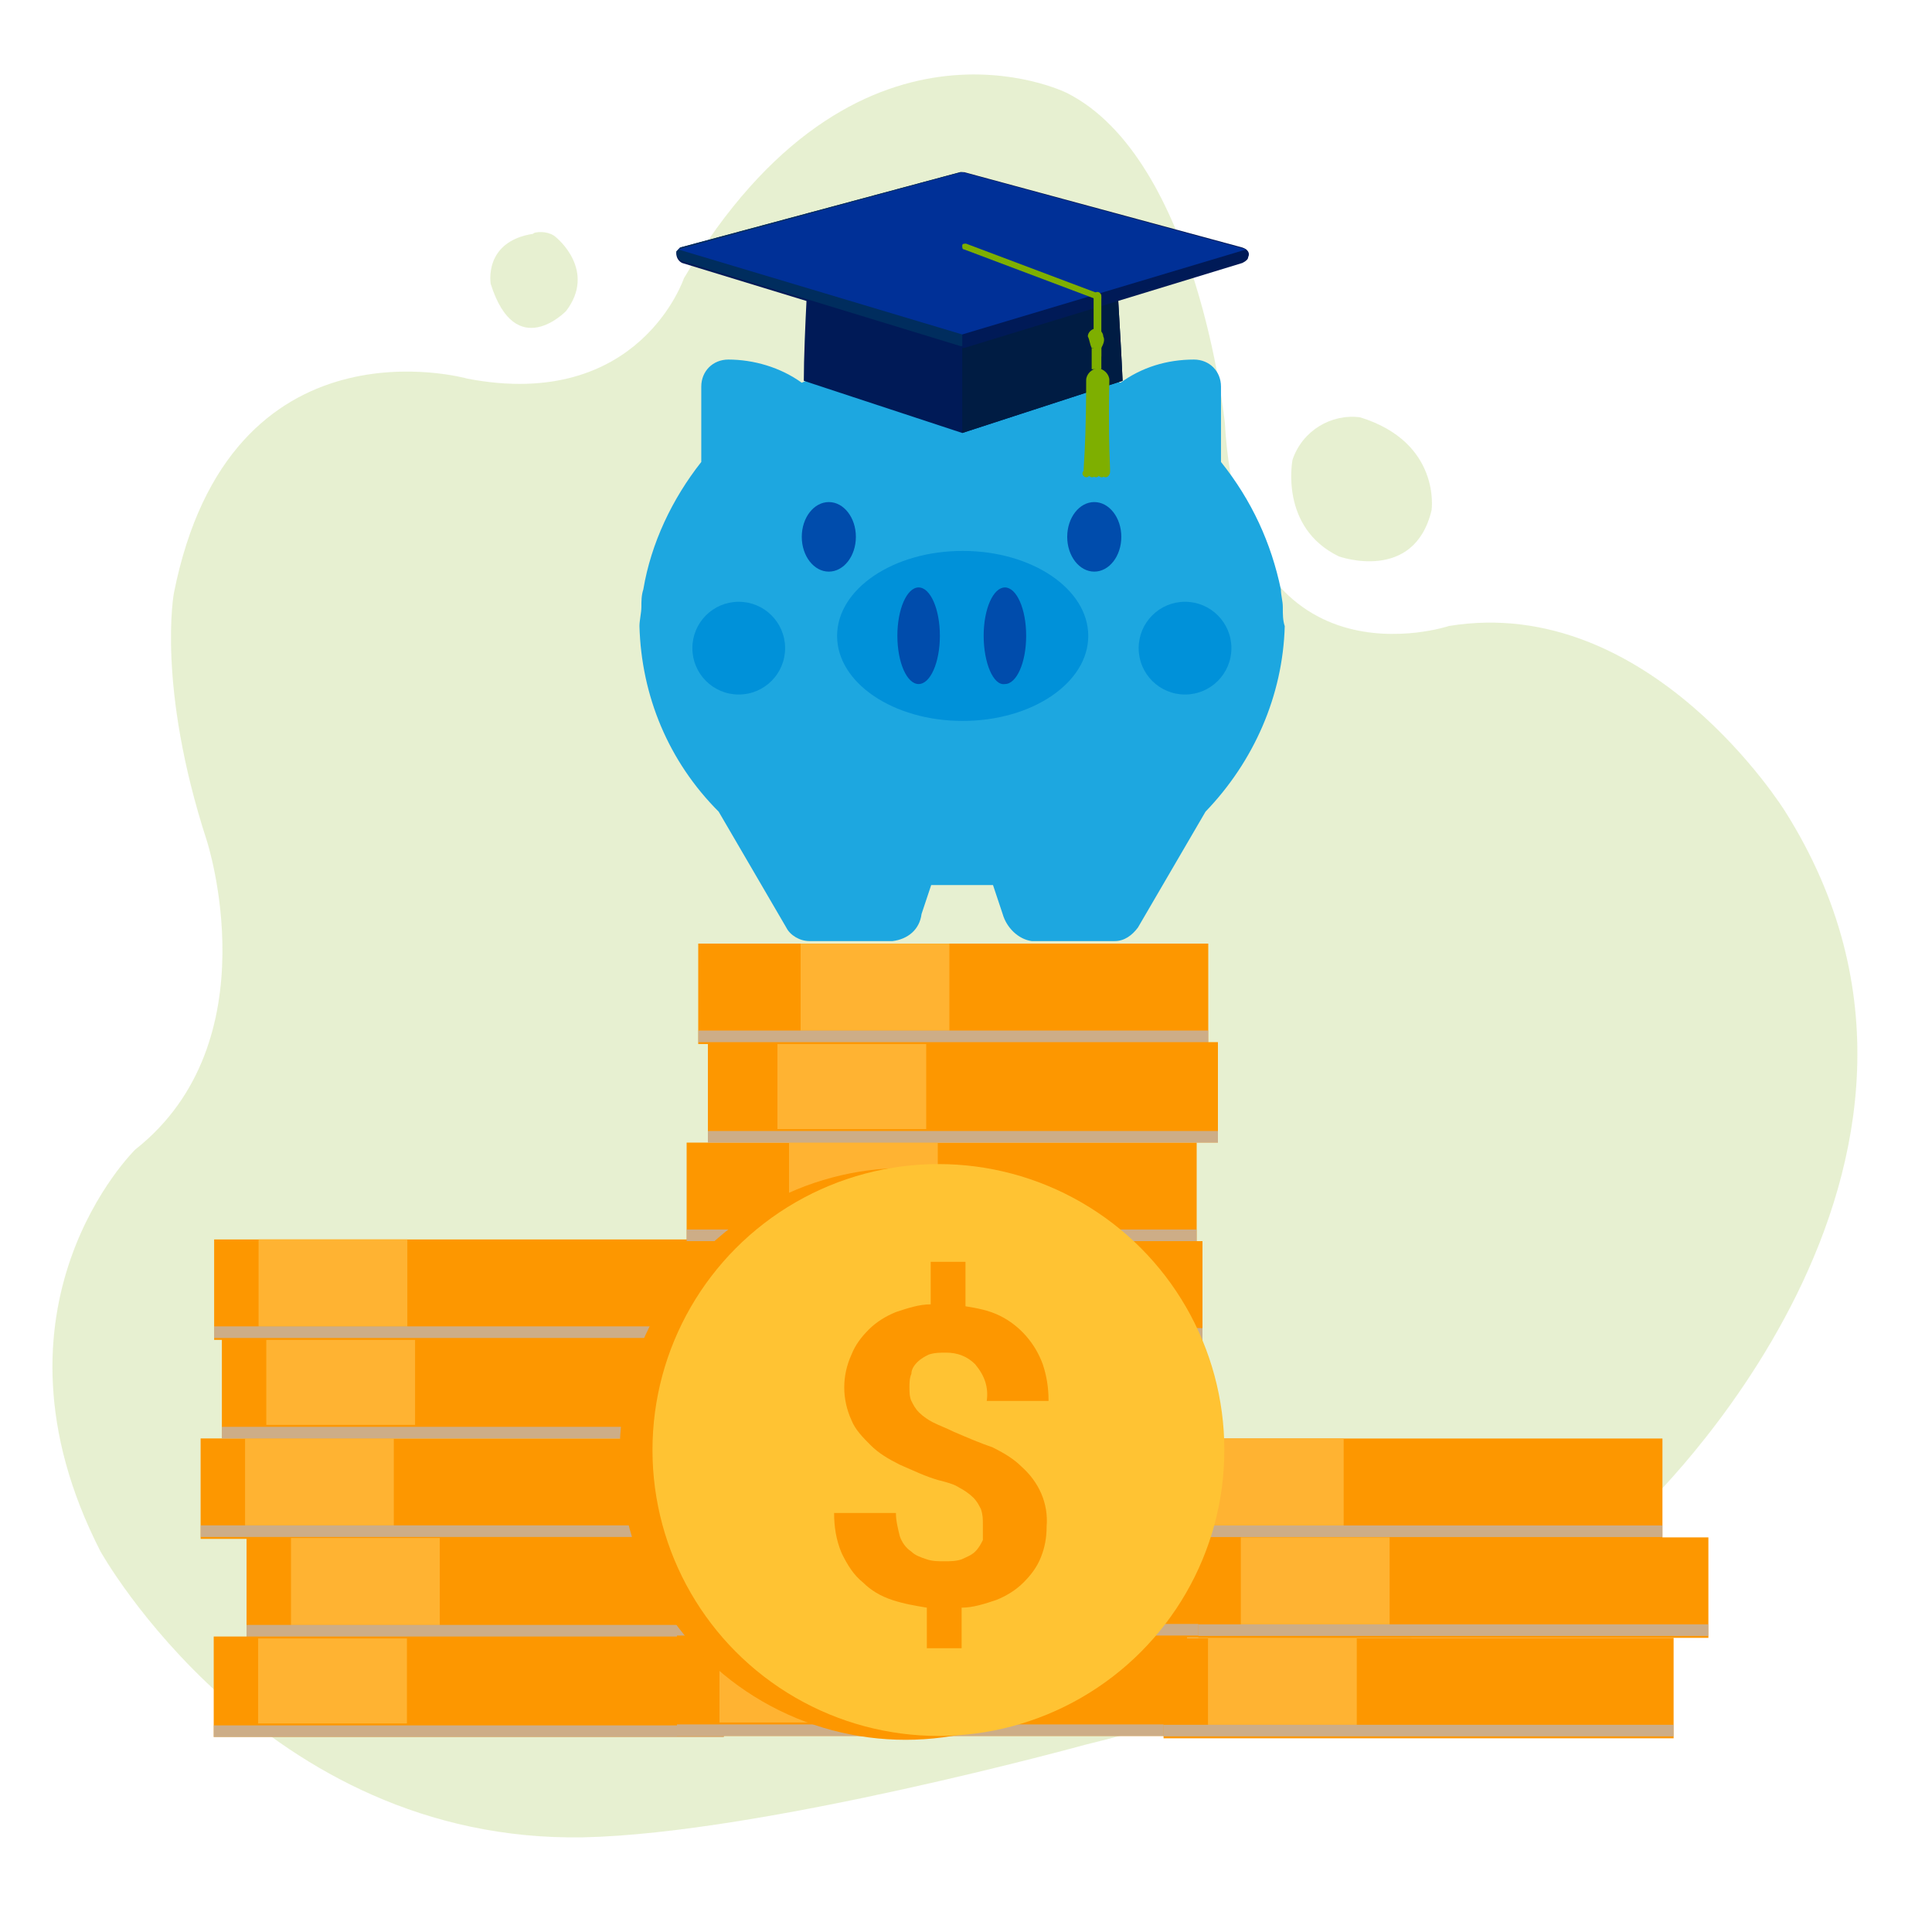 <svg xmlns="http://www.w3.org/2000/svg" xml:space="preserve" id="Group_3219" x="0" y="0" version="1.1" viewBox="0 0 100 100"><style>.st1{opacity:.3;fill:#7eaf00;enable-background:new}.st2{fill:#fd9700}.st3{fill:#ffb332}.st4{opacity:.6;fill:#adbce1;enable-background:new}.st7{fill:#004cac}.st8{fill:#0091d9}.st9{fill:#001a57}.st13{fill:#7eaf00}</style><g id="Group_3108" opacity=".6"><path id="Path_2771" d="M28.8 12.3s2.1 1.7.5 3.8c0 0-2.6 2.7-3.9-1.4 0 0-.4-2.2 2.2-2.6 0-.1.8-.2 1.2.2z" class="st1"/><path id="Path_2772" d="M66.9 23.8s-.7 3.5 2.4 5c0 0 3.9 1.4 4.8-2.4 0 0 .5-3.5-3.7-4.8-1.5-.2-3 .7-3.5 2.2z" class="st1"/><path id="Path_2773" d="M30.2 95.1c-16.6.3-25-14.8-25-14.8C-1.3 67.6 7 59.5 7 59.5c7.1-5.6 3.7-16 3.7-16C8.1 35.5 9 30.7 9 30.7c2.9-14.6 15.2-11.1 15.2-11.1 8.9 1.7 11.2-5.2 11.2-5.2 8.9-15 19.8-9.6 19.8-9.6 6.8 3.4 8.2 17.1 8.2 17.1C64.2 36 75 32.4 75 32.4 85.4 30.7 92.4 42 92.4 42c11.6 18.4-7.5 36.2-7.5 36.2-9.3 7.5-28.7 12.1-28.7 12.1s-16.7 4.6-26 4.8z" class="st1"/></g><g id="Group_3133" transform="translate(16.884 11.111)"><g id="Group_3110" transform="translate(0 121.342)"><path id="Rectangle_2509" d="M-6.5-58h26.4v5.2H-6.5z" class="st2"/><path id="Rectangle_2510" d="M-4.2-58h7.7v4.5h-7.7z" class="st3"/><path id="Rectangle_2511" d="M-5.4-63.2H21v5.2H-5.4z" class="st2"/><path id="Rectangle_2512" d="M-3.1-63.2h7.7v4.5h-7.7z" class="st3"/><g id="Group_3109" transform="translate(1.478 33.953)"><path id="Rectangle_2513" d="M-7.3-81.7h26.4v5.2H-7.3z" class="st2"/><path id="Rectangle_2514" d="M-5-81.7h7.7v4.5H-5z" class="st3"/><path id="Rectangle_2515" d="M-5.6-86.8h26.4v5.2H-5.6z" class="st2"/><path id="Rectangle_2516" d="M-3.3-86.8h7.7v4.5h-7.7z" class="st3"/><path id="Rectangle_2517" d="M-7.3-77.1h26.4v.6H-7.3z" class="st4"/><path id="Rectangle_2518" d="M-5.6-82.3h26.4v.6H-5.6z" class="st4"/></g><path id="Rectangle_2519" d="M-6.5-53.5h26.4v.6H-6.5z" class="st4"/><path id="Rectangle_2520" d="M-5.4-58.6H21v.6H-5.4z" class="st4"/><path id="Rectangle_2521" d="M-5.8-68.3h26.4v5.2H-5.8z" class="st2"/><path id="Rectangle_2522" d="M-3.5-68.3h7.7v4.5h-7.7z" class="st3"/><path id="Rectangle_2523" d="M-5.8-63.8h26.4v.6H-5.8z" class="st4"/></g><g id="Group_3112" transform="translate(53.956 87.73)"><path id="Rectangle_2524" d="M-35.7-24.5h26.4v5.2h-26.4z" class="st2"/><path id="Rectangle_2525" d="M-33.4-24.5h7.7v4.5h-7.7z" class="st3"/><path id="Rectangle_2526" d="M-35.7-29.6h26.4v5.2h-26.4z" class="st2"/><path id="Rectangle_2527" d="M-33.4-29.6h7.7v4.5h-7.7z" class="st3"/><g id="Group_3111" transform="translate(0 67.415)"><path id="Rectangle_2528" d="M-35.8-81.6h26.4v5.2h-26.4z" class="st2"/><path id="Rectangle_2529" d="M-33.6-81.6h7.7v4.5h-7.7z" class="st3"/><path id="Rectangle_2530" d="M-34.1-86.7h26.4v5.2h-26.4z" class="st2"/><path id="Rectangle_2531" d="M-31.8-86.7h7.7v4.5h-7.7z" class="st3"/><path id="Rectangle_2532" d="M-35.8-77h26.4v.6h-26.4z" class="st4"/><path id="Rectangle_2533" d="M-34.1-82.2h26.4v.6h-26.4z" class="st4"/></g><path id="Rectangle_2534" d="M-35.7-19.9h26.4v.6h-26.4z" class="st4"/><path id="Rectangle_2535" d="M-35.7-25.1h26.4v.6h-26.4z" class="st4"/><path id="Rectangle_2536" d="M-35-34.6h26.4v5.2H-35z" class="st2"/><path id="Rectangle_2537" d="M-31.4-34.6h7.7v4.5h-7.7z" class="st3"/><path id="Rectangle_2538" d="M-35-30.1h26.4v.6H-35z" class="st4"/><path id="Rectangle_2539" d="M-35.3-39.7h26.4v5.2h-26.4z" class="st2"/><path id="Rectangle_2540" d="M-30-39.7h7.7v4.5H-30z" class="st3"/><path id="Rectangle_2541" d="M-35.3-35.2h26.4v.6h-26.4z" class="st4"/><path id="Rectangle_2542" d="M-34.2-44.9h26.4v5.2h-26.4z" class="st2"/><path id="Rectangle_2543" d="M-30.6-44.9h7.7v4.5h-7.7z" class="st3"/><path id="Rectangle_2544" d="M-34.2-40.3h26.4v.6h-26.4z" class="st4"/><path id="Rectangle_2545" d="M-34.7-50h26.4v5.2h-26.4z" class="st2"/><path id="Rectangle_2546" d="M-29.4-50h7.7v4.5h-7.7z" class="st3"/><path id="Rectangle_2547" d="M-34.7-45.5h26.4v.6h-26.4z" class="st4"/></g><g id="Group_3114" transform="translate(107.964 143.946)"><path id="Rectangle_2548" d="M-65.2-80.6h26.4v5.2h-26.4z" class="st2"/><path id="Rectangle_2549" d="M-63-80.6h7.7v4.5H-63z" class="st3"/><g id="Group_3113" transform="translate(1.478 11.318)"><path id="Rectangle_2550" d="M-66.1-81.6h26.4v5.2h-26.4z" class="st2"/><path id="Rectangle_2551" d="M-63.8-81.6h7.7v4.5h-7.7z" class="st3"/><path id="Rectangle_2552" d="M-64.3-86.8h26.4v5.2h-26.4z" class="st2"/><path id="Rectangle_2553" d="M-62.1-86.8h7.7v4.5h-7.7z" class="st3"/><path id="Rectangle_2554" d="M-66.1-77.1h26.4v.6h-26.4z" class="st4"/><path id="Rectangle_2555" d="M-64.3-82.3h26.4v.6h-26.4z" class="st4"/></g><path id="Rectangle_2556" d="M-65.2-76.1h26.4v.6h-26.4z" class="st4"/></g><g id="Group_3116" transform="translate(44.988 110.041)"><circle id="Ellipse_202" cx="-15" cy="-45.9" r="14.8" class="st2"/><circle id="Ellipse_203" cx="-13.3" cy="-46.1" r="14.8" fill="#ffc333"/><g id="Group_3115" transform="translate(26.701 13.86)"><path id="Path_2774" d="M-37.7-56.1c0-.3 0-.5-.1-.8-.1-.2-.2-.4-.4-.6-.2-.2-.5-.4-.7-.5-.3-.2-.7-.3-1.1-.4-.7-.2-1.3-.5-2-.8-.6-.3-1.1-.6-1.5-1-.4-.4-.8-.8-1-1.3-.5-1.1-.5-2.3 0-3.4.2-.5.5-.9.9-1.3s.9-.7 1.4-.9c.6-.2 1.2-.4 1.8-.4v-2.2h1.8v2.3c.6.1 1.2.2 1.8.5 1 .5 1.8 1.4 2.2 2.5.2.6.3 1.2.3 1.9h-3.2c.1-.7-.1-1.3-.6-1.9-.4-.4-.9-.6-1.5-.6-.3 0-.6 0-.9.1-.2.1-.4.2-.6.4-.2.2-.3.4-.3.6-.1.2-.1.5-.1.7 0 .2 0 .5.1.7.1.2.2.4.4.6.2.2.5.4.7.5.4.2.7.3 1.1.5.7.3 1.4.6 2 .8.6.3 1.1.6 1.5 1 .9.8 1.4 1.9 1.3 3.1 0 .6-.1 1.1-.3 1.6-.2.5-.5.9-.9 1.3s-.9.7-1.4.9c-.6.2-1.2.4-1.8.4v2.1h-1.8v-2.1c-.6-.1-1.2-.2-1.8-.4-.6-.2-1.1-.5-1.5-.9-.5-.4-.8-.9-1.1-1.5-.3-.7-.4-1.4-.4-2.1h3.2c0 .4.1.8.2 1.2.1.3.3.6.6.8.2.2.5.3.8.4.3.1.6.1.9.1.3 0 .6 0 .9-.1.2-.1.5-.2.7-.4.2-.2.3-.4.4-.6v-.8z" class="st2"/></g></g><g id="Group_3132" transform="translate(49.914)"><path id="Path_2775" fill="#1da7e0" d="M-.4 20.3c0-.3-.1-.6-.1-.9C-1 17-2 14.8-3.6 12.8V8.9c0-.8-.6-1.4-1.4-1.4-1.4 0-2.7.4-3.8 1.2-1.7-.8-3.5-1.2-5.3-1.2H-20c-1.8 0-3.6.4-5.3 1.2-1.1-.8-2.5-1.2-3.8-1.2-.8 0-1.4.6-1.4 1.4v3.9c-1.5 1.9-2.6 4.2-3 6.6-.1.3-.1.6-.1.9 0 .3-.1.7-.1 1 .1 3.6 1.5 7 4.1 9.6l3.5 6c.2.4.7.7 1.2.7h4.3c.8-.1 1.4-.6 1.5-1.4l.5-1.5h3.2l.5 1.5c.2.7.8 1.3 1.5 1.4h4.3c.5 0 .9-.3 1.2-.7l3.5-6c2.5-2.6 4-6 4.1-9.6-.1-.3-.1-.6-.1-1z"/><g id="Group_3119" transform="translate(18.402 37.676)"><g id="Group_3117" transform="translate(30.239)"><ellipse id="Ellipse_204" cx="-58.8" cy="-21" class="st7" rx="1.4" ry="1.8"/></g><g id="Group_3118"><ellipse id="Ellipse_205" cx="-42.3" cy="-21" class="st7" rx="1.4" ry="1.8"/></g></g><g id="Group_3121" transform="translate(22.23 43.104)"><g id="Group_3120"><ellipse id="Ellipse_206" cx="-39.2" cy="-21.3" class="st8" rx="6.5" ry="4.4"/></g></g><g id="Group_3126" transform="translate(29.25 47.295)"><g id="Group_3123"><g id="Group_3122"><ellipse id="Ellipse_207" cx="-48.5" cy="-25.5" class="st7" rx="1.1" ry="2.5"/></g></g><g id="Group_3125" transform="translate(9.766)"><g id="Group_3124"><path id="Path_2776" d="M-54.9-25.5c0-1.4.5-2.5 1.1-2.5.6 0 1.1 1.1 1.1 2.5s-.5 2.5-1.1 2.5c-.6.1-1.1-1.1-1.1-2.5z" class="st7"/></g></g></g><g id="Group_3127" transform="translate(5.039 48.037)"><circle id="Ellipse_208" cx="-33.6" cy="-25.6" r="2.4" class="st8"/><circle id="Ellipse_209" cx="-10.5" cy="-25.6" r="2.4" class="st8"/></g><g id="Group_3131" transform="translate(3.907)"><path id="Path_2777" d="M-13 1.6h-15.8s-.3 4.7-.3 7l8.2 2.7 8.3-2.7c-.1-2.3-.4-7-.4-7z" class="st9"/><path id="Path_2778" fill="#001c43" d="m-13 1.6-7.9-.1v9.8l8.3-2.7c-.1-2.3-.4-7-.4-7z"/><g id="Group_3128"><path id="Path_2779" d="M-35.5 1.7-21-2.2h.2l14.4 3.9c.3.1.4.3.3.5 0 .1-.1.2-.3.3l-14.4 4.4h-.2l-14.4-4.4c-.2-.1-.3-.3-.3-.5 0-.1.1-.2.2-.3z" class="st9"/><path id="Path_2780" fill="#002d5e" d="M-35.5 1.7-21-2.2h.1v9h-.1l-14.4-4.4c-.2-.1-.3-.3-.3-.5l.2-.2z"/><path id="Path_2781" fill="#003097" d="m-35.6 1.8 14.7-4 14.7 4-14.7 4.4-14.7-4.4z"/></g><path id="Path_2782" d="M-13.9 7.6c-.1 0-.2-.1-.2-.2V4.2c0-.1.1-.2.2-.2s.2.1.2.2v3.1c0 .2-.1.3-.2.3z" class="st13"/><path id="Path_2783" d="M-13.7 6.9h-.5c-.1-.2-.1-.4-.2-.6 0-.2.2-.4.4-.4s.4.2.4.4c.1.2 0 .4-.1.6z" class="st13"/><path id="Path_2784" d="M-13.7 4.3c0 .1-.1.1-.2.1l-6.9-2.6c-.1 0-.1-.1-.1-.2s.1-.1.2-.1l6.9 2.6s.1.1.1.2z" class="st13"/><g id="Group_3130" transform="translate(46.415 22.56)"><path id="Path_2785" d="M-59.8-9.1h-1.1c-.3 0 0 0 0-4.9 0-.3.3-.6.6-.6s.6.3.6.6c-.1 4.9.2 4.9-.1 4.9z" class="st13"/><g id="Group_3129" transform="translate(.007 11.333)"><path id="Path_2786" d="M-60.7-20.5c0 .1-.1.2-.2.2s-.2-.1-.2-.2.1-.2.2-.2.2.1.2.2z" class="st13"/><path id="Path_2787" d="M-59.7-20.5c0 .1-.1.2-.2.2s-.2-.1-.2-.2.1-.2.2-.2c.2 0 .2.1.2.2z" class="st13"/><path id="Path_2788" d="M-59.9-20.5c0 .1-.1.2-.2.2s-.2-.1-.2-.2.1-.2.2-.2.2.1.2.2z" class="st13"/><path id="Path_2789" d="M-60.2-20.5c0 .1-.1.2-.2.2s-.2-.1-.2-.2.1-.2.2-.2.2.1.2.2z" class="st13"/><path id="Path_2790" d="M-60.4-20.5c0 .1-.1.2-.2.2s-.2-.1-.2-.2.1-.2.2-.2.2.1.2.2z" class="st13"/></g></g><path id="Rectangle_2557" d="M-14.2 6.9h.5V8h-.5z" class="st13"/></g></g></g></svg>